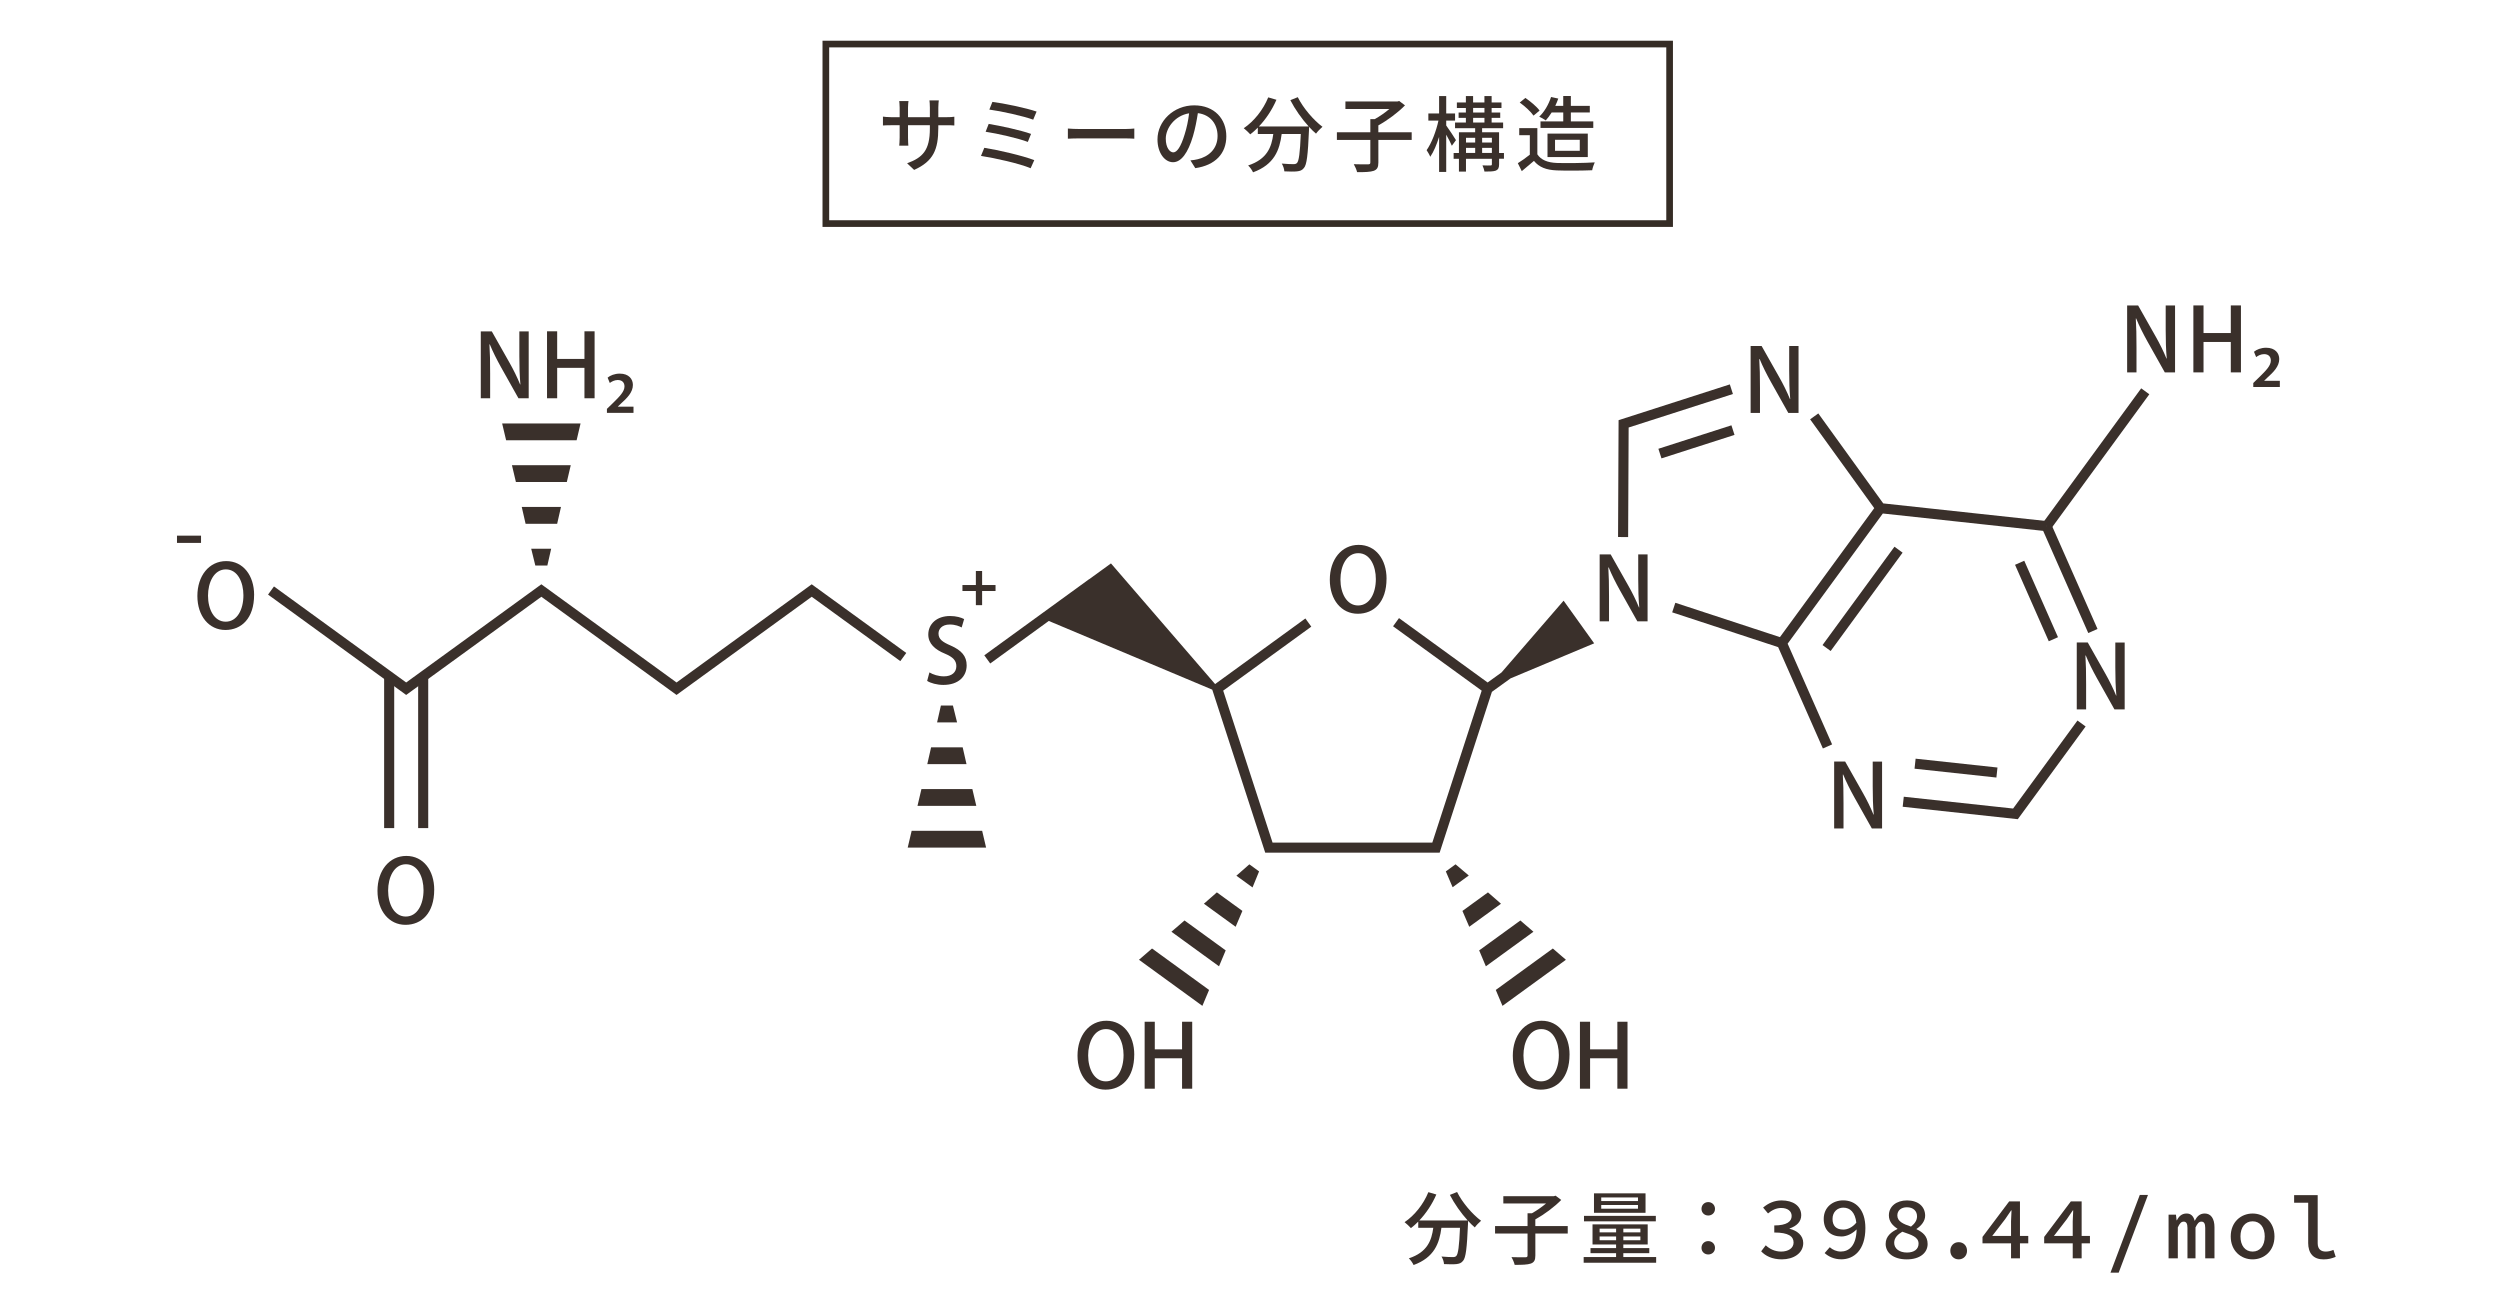 <?xml version="1.0" encoding="UTF-8"?><svg xmlns="http://www.w3.org/2000/svg" viewBox="0 0 1078.92 562.29"><defs><style>.e{fill:#fff;}.f,.g{fill:none;}.h{fill:#3a302b;}.g{stroke:#352c25;stroke-miterlimit:10;stroke-width:2.88px;}</style></defs><g id="a"/><g id="b"><g id="c"><g id="d"><g><g><line class="e" x1="883.25" y1="227.07" x2="925.81" y2="168.86"/><rect class="h" x="868.47" y="195.79" width="72.11" height="4.35" transform="translate(210.9 811.34) rotate(-53.83)"/></g><g><polygon class="h" points="222.65 208.03 244.62 208.03 246.32 200.77 220.94 200.77 222.65 208.03"/><polygon class="h" points="226.83 226.05 240.45 226.05 242.1 218.79 225.17 218.79 226.83 226.05"/><polygon class="h" points="231.03 244.07 236.22 244.07 237.87 236.81 229.25 236.81 231.03 244.07"/><polygon class="h" points="216.71 182.75 218.42 190 248.85 190 250.55 182.75 216.71 182.75"/></g><g><polygon class="h" points="419.64 340.54 397.66 340.54 395.96 347.79 421.34 347.79 419.64 340.54"/><polygon class="h" points="415.46 322.52 401.83 322.52 400.19 329.77 417.11 329.77 415.46 322.52"/><polygon class="h" points="411.25 304.49 406.06 304.49 404.42 311.75 413.04 311.75 411.25 304.49"/><polygon class="h" points="425.57 365.81 423.87 358.56 393.44 358.56 391.73 365.81 425.57 365.81"/></g><g><polygon class="h" points="746.54 165.89 698.53 181.33 698.3 231.76 702.65 231.78 702.87 184.5 747.87 170.04 746.54 165.89"/><rect class="h" x="715.58" y="188.47" width="33.11" height="4.35" transform="translate(-23.22 233.24) rotate(-17.82)"/><polygon class="h" points="868.79 348.94 821.61 343.84 821.14 348.17 870.82 353.54 900.09 313.52 896.57 310.95 868.79 348.94"/><polygon class="h" points="885.24 226.19 883.25 227.07 883.48 224.9 812.75 217.25 784.72 178.42 781.19 180.97 808.86 219.3 793.6 240.17 768.16 274.96 723.02 260.14 721.66 264.27 767.39 279.28 786.7 323.02 790.68 321.26 771.49 277.79 798.09 241.42 812.57 221.61 881.76 229.1 901.23 273.2 905.22 271.44 885.24 226.19"/><rect class="h" x="841.96" y="313.71" width="4.35" height="35.53" transform="translate(423.87 1135.11) rotate(-83.83)"/><rect class="h" x="876.71" y="241.29" width="4.35" height="36.07" transform="translate(-29.88 376.93) rotate(-23.81)"/><rect class="h" x="777.49" y="256.22" width="52.59" height="4.35" transform="translate(120.76 754.7) rotate(-53.82)"/><polygon class="h" points="687.99 277.64 682.83 270.44 682.84 270.44 681.57 268.68 674.8 259.23 648 290.22 642.01 294.54 603.76 266.75 601.2 270.28 639.45 298.06 618.14 363.64 549.19 363.64 527.89 298.06 565.91 270.44 563.36 266.91 524.4 295.22 479.46 243.15 470.05 249.98 470.03 249.95 424.79 282.81 427.35 286.34 452.62 267.98 523.17 297.63 523.26 297.91 523.26 297.91 545.54 366.49 545.54 366.49 546.03 367.99 621.3 367.99 643.86 298.58 651.92 292.76 687.99 277.64"/></g><path class="h" d="M415.03,270.8c-.94-.53-2.76-1.28-5.13-1.28-3.43,0-4.87,2-4.87,3.85,0,2.45,1.62,3.66,5.28,5.24,4.64,2.04,6.87,4.57,6.87,8.53,0,4.83-3.58,8.45-10.07,8.45-2.72,0-5.58-.79-6.98-1.74l.98-3.66c1.55,.94,3.89,1.7,6.26,1.7,3.43,0,5.36-1.77,5.36-4.38,0-2.45-1.47-3.96-4.9-5.4-4.3-1.74-7.21-4.34-7.21-8.26,0-4.57,3.66-8,9.4-8,2.75,0,4.83,.68,6.07,1.32l-1.06,3.62Z"/><g><g><path class="h" d="M489.5,455.13c0,10.04-5.4,15.13-12.41,15.13s-12.07-5.96-12.07-14.68,5.06-15.06,12.45-15.06,12.04,6.3,12.04,14.6Zm-19.89,.34c0,5.85,2.64,11.21,7.62,11.21s7.66-5.24,7.66-11.39c0-5.51-2.41-11.17-7.58-11.17s-7.7,5.7-7.7,11.36Z"/><path class="h" d="M514.52,469.85h-4.38v-13.13h-11.77v13.13h-4.38v-28.9h4.38v11.92h11.77v-11.92h4.38v28.9Z"/></g><g><path class="h" d="M677.36,455.13c0,10.04-5.4,15.13-12.41,15.13s-12.07-5.96-12.07-14.68,5.06-15.06,12.45-15.06,12.04,6.3,12.04,14.6Zm-19.89,.34c0,5.85,2.64,11.21,7.62,11.21s7.66-5.24,7.66-11.39c0-5.51-2.41-11.17-7.58-11.17s-7.7,5.7-7.7,11.36Z"/><path class="h" d="M702.38,469.85h-4.38v-13.13h-11.77v13.13h-4.38v-28.9h4.38v11.92h11.77v-11.92h4.38v28.9Z"/></g></g><g><path class="h" d="M228.16,171.88h-4.41l-7.58-13.51c-1.74-3.13-3.47-6.53-4.79-9.77l-.15,.04c.23,3.66,.3,7.39,.3,12.45v10.79h-4.04v-28.87h4.75l7.55,13.36c1.81,3.17,3.43,6.49,4.68,9.55l.11-.04c-.34-3.92-.45-7.62-.45-12.23v-10.64h4.04v28.87Z"/><path class="h" d="M256.61,171.88h-4.38v-13.13h-11.77v13.13h-4.38v-28.9h4.38v11.92h11.77v-11.92h4.38v28.9Z"/><path class="h" d="M261.93,178.18v-1.73l2.49-2.41c3.13-3.06,5.09-5.09,5.09-7.28,0-1.62-.98-2.76-2.91-2.76-1.4,0-2.64,.68-3.43,1.28l-.94-2.3c1.09-.94,3.02-1.74,5.25-1.74,3.96,0,5.66,2.41,5.66,4.87,0,3.17-2.41,5.59-5.25,8.15l-1.21,1.17v.08h6.72v2.68h-11.47Z"/></g><g><rect class="h" x="165.78" y="292.54" width="4.35" height="64.84"/><rect class="h" x="180.46" y="292.54" width="4.35" height="64.84"/></g><path class="h" d="M187.39,384c0,10.04-5.4,15.13-12.41,15.13s-12.07-5.96-12.07-14.68,5.06-15.06,12.45-15.06,12.04,6.3,12.04,14.6Zm-19.89,.34c0,5.85,2.64,11.21,7.62,11.21s7.66-5.25,7.66-11.4c0-5.51-2.41-11.17-7.58-11.17s-7.7,5.7-7.7,11.36Z"/><path class="h" d="M109.66,256.75c0,10.04-5.4,15.13-12.41,15.13s-12.07-5.96-12.07-14.68,5.06-15.05,12.45-15.05,12.04,6.3,12.04,14.6Zm-19.89,.34c0,5.85,2.64,11.21,7.62,11.21s7.66-5.25,7.66-11.4c0-5.51-2.41-11.17-7.58-11.17s-7.7,5.7-7.7,11.36Z"/><path class="h" d="M711.03,268.14h-4.41l-7.58-13.51c-1.74-3.13-3.47-6.53-4.79-9.77l-.15,.04c.23,3.66,.3,7.4,.3,12.45v10.79h-4.04v-28.87h4.75l7.55,13.36c1.81,3.17,3.43,6.49,4.68,9.55l.11-.04c-.34-3.92-.45-7.62-.45-12.23v-10.64h4.04v28.87Z"/><path class="h" d="M776.18,178.2h-4.41l-7.58-13.51c-1.74-3.13-3.47-6.53-4.79-9.77l-.15,.04c.23,3.66,.3,7.4,.3,12.45v10.79h-4.04v-28.87h4.75l7.55,13.36c1.81,3.17,3.43,6.49,4.68,9.55l.11-.04c-.34-3.92-.45-7.62-.45-12.23v-10.64h4.04v28.87Z"/><path class="h" d="M812.23,357.53h-4.41l-7.58-13.51c-1.74-3.13-3.47-6.53-4.79-9.77l-.15,.04c.23,3.66,.3,7.39,.3,12.45v10.79h-4.04v-28.87h4.75l7.55,13.36c1.81,3.17,3.43,6.49,4.68,9.55l.11-.04c-.34-3.92-.45-7.62-.45-12.22v-10.64h4.04v28.87Z"/><path class="h" d="M916.93,306.15h-4.41l-7.58-13.51c-1.74-3.13-3.47-6.53-4.79-9.77l-.15,.04c.23,3.66,.3,7.39,.3,12.45v10.79h-4.04v-28.87h4.75l7.55,13.36c1.81,3.17,3.43,6.49,4.68,9.55l.11-.04c-.34-3.92-.45-7.62-.45-12.22v-10.64h4.04v28.87Z"/><g><path class="h" d="M938.67,160.71h-4.41l-7.58-13.51c-1.73-3.13-3.47-6.53-4.79-9.77l-.15,.04c.23,3.66,.3,7.39,.3,12.45v10.79h-4.04v-28.87h4.75l7.55,13.36c1.81,3.17,3.43,6.49,4.68,9.55l.11-.04c-.34-3.92-.45-7.62-.45-12.23v-10.64h4.04v28.87Z"/><path class="h" d="M967.12,160.71h-4.38v-13.13h-11.77v13.13h-4.38v-28.9h4.38v11.92h11.77v-11.92h4.38v28.9Z"/><path class="h" d="M972.44,167.01v-1.73l2.49-2.41c3.13-3.06,5.09-5.09,5.09-7.28,0-1.62-.98-2.76-2.91-2.76-1.4,0-2.64,.68-3.43,1.28l-.94-2.3c1.09-.94,3.02-1.74,5.25-1.74,3.96,0,5.66,2.41,5.66,4.87,0,3.17-2.41,5.59-5.25,8.15l-1.21,1.17v.08h6.72v2.68h-11.47Z"/></g><path class="h" d="M598.38,249.75c0,10.04-5.4,15.13-12.41,15.13s-12.07-5.96-12.07-14.68,5.06-15.05,12.45-15.05,12.04,6.3,12.04,14.6Zm-19.89,.34c0,5.85,2.64,11.21,7.62,11.21s7.66-5.25,7.66-11.4c0-5.51-2.41-11.17-7.58-11.17s-7.7,5.7-7.7,11.36Z"/><path class="h" d="M76.38,231.17h10.38v3.13h-10.38v-3.13Z"/><path class="h" d="M421.15,246.42h2.7v6.06h5.79v2.58h-5.79v6.11h-2.7v-6.11h-5.79v-2.58h5.79v-6.06Z"/><polygon class="h" points="291.97 299.92 233.63 257.54 175.29 299.92 115.68 256.61 118.24 253.09 175.29 294.54 233.63 252.16 291.97 294.54 350.31 252.16 391.11 281.8 388.55 285.32 350.31 257.54 291.97 299.92"/><g><polygon class="h" points="528.97 410.16 511.2 397.25 505.55 402.11 526.09 417.03 528.97 410.16"/><polygon class="h" points="536.18 393.12 525.16 385.12 519.56 390.02 533.26 399.97 536.18 393.12"/><polygon class="h" points="543.38 376.07 539.18 373.02 533.58 377.93 540.55 382.99 543.38 376.07"/><polygon class="h" points="518.91 434.1 521.8 427.23 497.18 409.34 491.54 414.21 518.91 434.1"/></g><g><polygon class="h" points="656.14 397.25 638.36 410.16 641.25 417.03 661.78 402.11 656.14 397.25"/><polygon class="h" points="642.16 385.12 631.14 393.13 634.08 399.97 647.77 390.02 642.16 385.12"/><polygon class="h" points="628.17 373.01 623.97 376.07 626.9 382.9 633.88 377.84 628.17 373.01"/><polygon class="h" points="675.8 414.21 670.15 409.34 645.53 427.23 648.42 434.1 675.8 414.21"/></g></g><g><path class="h" d="M408.29,50.58c1.71,0,2.86-.07,3.57-.21v3.79c-.57-.07-1.86-.11-3.53-.11h-3.39v1.21c0,9.21-2.07,14.32-10.43,18.07l-3.03-2.86c6.68-2.46,9.82-5.53,9.82-15v-1.43h-9.43v5.36c0,1.46,.11,2.96,.14,3.46h-3.93c.04-.5,.18-2,.18-3.46v-5.36h-3.5c-1.68,0-3.14,.07-3.71,.11v-3.82c.46,.07,2.07,.25,3.71,.25h3.5v-4.11c0-1.25-.14-2.39-.18-2.86h4c-.07,.46-.21,1.54-.21,2.86v4.11h9.43v-4.14c0-1.43-.11-2.61-.18-3.11h4.04c-.07,.54-.21,1.68-.21,3.11v4.14h3.36Z"/><path class="h" d="M446.36,69.11l-1.57,3.5c-4.75-2.04-15.68-4.46-21.43-5.32l1.43-3.5c6.03,.93,16.68,3.43,21.57,5.32Zm-1.39-11.32l-1.39,3.46c-4.14-1.57-13.03-3.61-18.21-4.39l1.32-3.39c4.96,.82,13.82,2.71,18.28,4.32Zm2.39-9.64l-1.46,3.5c-4.25-1.57-13.93-3.71-18.93-4.36l1.32-3.32c4.68,.57,14.57,2.61,19.07,4.18Z"/><path class="h" d="M460.86,55.47c1.14,.11,3.36,.21,5.28,.21h19.39c1.75,0,3.14-.14,4-.21v4.39c-.79-.04-2.39-.14-3.96-.14h-19.43c-2,0-4.11,.07-5.28,.14v-4.39Z"/><path class="h" d="M513.75,69.22c1.25-.11,2.29-.29,3.14-.5,4.53-1.04,8.57-4.32,8.57-10.03,0-5.14-3.07-9.18-8.5-9.86-.5,3.18-1.14,6.61-2.11,9.93-2.14,7.21-5.07,11.25-8.61,11.25s-6.71-3.96-6.71-9.86c0-7.86,6.96-14.68,15.82-14.68s13.89,5.93,13.89,13.35-4.75,12.53-13.39,13.75l-2.11-3.36Zm-2.5-11.21c.89-2.79,1.57-6,1.93-9.11-6.36,1.04-10.07,6.57-10.07,10.93,0,4.07,1.82,5.93,3.25,5.93,1.54,0,3.25-2.29,4.89-7.75Z"/><path class="h" d="M560.1,41.97c2.29,4.64,6.79,9.89,10.64,12.75-.86,.71-2.14,2.04-2.79,2.96-.96-.82-2-1.82-3-2.93,0,.32,0,1.07-.03,1.39-.46,10.82-.96,14.96-2.18,16.35-.82,1.04-1.64,1.29-2.93,1.46-1.21,.14-3.39,.11-5.53,0-.04-1-.5-2.39-1.11-3.36,2.18,.21,4.21,.25,5.03,.25,.72,0,1.14-.11,1.54-.5,.82-.86,1.29-4.21,1.64-12.5h-8.25c-.89,6.93-3.18,13.18-12.36,16.53-.36-.86-1.36-2.29-2.11-2.96,8.21-2.71,10.11-7.93,10.85-13.57h-6.68v-2.75c-1.04,1.07-2.14,2.04-3.25,2.89-.61-.71-2.04-2.04-2.82-2.64,4.43-3,8.36-7.89,10.57-13.32l3.54,1.04c-1.86,4.32-4.53,8.32-7.57,11.53h21.5c-2.96-3.25-5.89-7.39-7.93-11.36l3.21-1.29Z"/><path class="h" d="M609.25,60.4h-14.39v9.75c0,2.04-.5,3-2,3.57-1.46,.5-3.86,.61-7.18,.57-.21-.96-.86-2.46-1.43-3.43,2.68,.11,5.36,.07,6.18,.07,.75-.04,.96-.21,.96-.82v-9.71h-14.43v-3.32h14.43v-5.68h1.93c2.18-1.21,4.46-2.82,6.28-4.36h-18.96v-3.25h22.46l.75-.21,2.5,1.89c-3.03,3.11-7.5,6.43-11.5,8.64v2.96h14.39v3.32Z"/><path class="h" d="M626.57,62.9c-.46-1.14-1.5-3.11-2.43-4.78v16.07h-3.07v-15.1c-1.07,3.39-2.39,6.53-3.82,8.57-.32-.89-1.11-2.14-1.57-2.86,2.11-2.93,4.14-8.21,5.11-12.75h-4.36v-3.07h4.64v-7.53h3.07v7.53h3.82v3.07h-3.82v2.11c1,1.32,3.64,5.36,4.21,6.32l-1.78,2.43Zm22.5,5.61h-2.11v2.36c0,1.5-.32,2.25-1.36,2.75-1.04,.39-2.64,.43-4.93,.43-.14-.79-.54-1.93-.89-2.68,1.5,.07,3.03,.07,3.5,.04,.43,0,.57-.14,.57-.57v-2.32h-11.18v5.53h-3.04v-5.53h-2.29v-2.5h2.29v-8.93h7v-1.75h-8.68v-2.46h4.68v-2h-3.14v-2.32h3.14v-1.96h-3.89v-2.39h3.89v-2.75h3.11v2.75h4.89v-2.75h3.11v2.75h4.25v2.39h-4.25v1.96h3.71v2.32h-3.71v2h4.96v2.46h-9.07v1.75h7.32v8.93h2.11v2.5Zm-16.39-9.03v2.04h3.96v-2.04h-3.96Zm0,6.53h3.96v-2.21h-3.96v2.21Zm3.07-17.46h4.89v-1.96h-4.89v1.96Zm0,4.32h4.89v-2h-4.89v2Zm3.89,6.61v2.04h4.21v-2.04h-4.21Zm4.21,6.53v-2.21h-4.21v2.21h4.21Z"/><path class="h" d="M663.46,66.58c1.57,2.46,4.5,3.61,8.43,3.75,3.96,.14,11.89,.04,16.35-.25-.39,.79-.93,2.36-1.11,3.39-4.04,.18-11.21,.25-15.28,.07-4.53-.18-7.61-1.36-9.85-4.11-1.68,1.46-3.39,2.89-5.25,4.43l-1.71-3.43c1.61-1,3.5-2.32,5.18-3.68v-8.39h-4.57v-3.07h7.82v11.28Zm-1.64-16.68c-1.14-1.68-3.71-4.07-5.96-5.64l2.46-2c2.21,1.54,4.89,3.75,6.11,5.46l-2.61,2.18Zm7.82-1.36c-.79,1.29-1.68,2.46-2.54,3.43-.64-.5-2.04-1.25-2.82-1.61,2.21-2.07,4.07-5.28,5.11-8.5l3.11,.68c-.36,1.07-.82,2.14-1.29,3.14h3.43v-4.25h3.29v4.25h8.18v2.86h-8.18v3.86h9.68v2.82h-22.78v-2.82h9.82v-3.86h-5Zm-1.79,19.25v-10.14h17.39v10.14h-17.39Zm3.25-2.71h10.68v-4.75h-10.68v4.75Z"/></g><g><path class="h" d="M628.84,514.45c2.22,4.51,6.6,9.62,10.35,12.39-.83,.69-2.08,1.98-2.71,2.88-.94-.8-1.94-1.77-2.91-2.85,0,.31,0,1.04-.03,1.35-.45,10.52-.94,14.54-2.12,15.9-.8,1.01-1.6,1.25-2.85,1.42-1.18,.14-3.3,.1-5.38,0-.04-.97-.49-2.33-1.08-3.26,2.12,.21,4.1,.24,4.89,.24,.69,0,1.11-.1,1.49-.49,.8-.83,1.25-4.1,1.6-12.15h-8.02c-.87,6.73-3.09,12.81-12.01,16.07-.35-.83-1.32-2.22-2.05-2.88,7.98-2.64,9.82-7.71,10.55-13.19h-6.49v-2.67c-1.01,1.04-2.08,1.98-3.16,2.81-.59-.69-1.98-1.98-2.74-2.57,4.31-2.92,8.12-7.67,10.27-12.95l3.44,1.01c-1.8,4.2-4.41,8.09-7.36,11.21h20.9c-2.88-3.16-5.73-7.19-7.71-11.04l3.12-1.25Z"/><path class="h" d="M676.6,532.36h-13.99v9.48c0,1.98-.49,2.92-1.94,3.47-1.42,.49-3.75,.59-6.98,.56-.21-.94-.83-2.4-1.39-3.33,2.6,.1,5.21,.07,6,.07,.73-.03,.94-.21,.94-.8v-9.44h-14.02v-3.23h14.02v-5.52h1.87c2.12-1.18,4.34-2.74,6.11-4.23h-18.43v-3.16h21.83l.73-.21,2.43,1.84c-2.95,3.02-7.29,6.25-11.18,8.4v2.88h13.99v3.23Z"/><path class="h" d="M714.74,542.5v2.46h-31.28v-2.46h13.99v-1.67h-11.04v-2.19h11.04v-1.56h-10.17v-8.68h23.81v8.68h-10.52v1.56h11.21v2.19h-11.21v1.67h14.16Zm-.14-15.41h-31v-2.36h31v2.36Zm-4.44-3.68h-22.25v-8.4h22.25v8.4Zm-19.82,8.44h7.12v-1.6h-7.12v1.6Zm7.12,3.4v-1.63h-7.12v1.63h7.12Zm9.44-18.47h-15.86v1.56h15.86v-1.56Zm0,3.26h-15.86v1.6h15.86v-1.6Zm1.04,10.21h-7.36v1.6h7.36v-1.6Zm0,3.37h-7.36v1.63h7.36v-1.63Z"/><path class="h" d="M734.31,521.7c0-1.7,1.32-2.92,2.91-2.92s2.92,1.21,2.92,2.92-1.32,2.88-2.92,2.88-2.91-1.18-2.91-2.88Zm0,16.84c0-1.74,1.32-2.92,2.91-2.92s2.92,1.18,2.92,2.92-1.32,2.85-2.92,2.85-2.91-1.18-2.91-2.85Z"/><path class="h" d="M760.06,540.03l1.98-2.6c1.6,1.49,3.82,2.71,6.63,2.71,3.09,0,5.38-1.46,5.38-3.89,0-2.64-2.15-4.34-8.33-4.34v-3.05c5.45,0,7.5-1.74,7.5-4.1,0-2.12-1.8-3.44-4.51-3.44-2.15,0-4.06,.97-5.69,2.36l-2.12-2.53c2.15-1.84,4.82-3.09,7.98-3.09,4.93,0,8.47,2.33,8.47,6.42,0,2.78-2.01,4.65-5.03,5.69v.14c3.23,.76,5.9,2.85,5.9,6.14,0,4.44-4.23,7.05-9.23,7.05-4.23,0-7.12-1.53-8.92-3.47Z"/><path class="h" d="M787.45,540.79l2.22-2.53c1.22,1.11,2.92,1.87,4.72,1.87,3.54,0,6.7-2.4,6.87-9.55-1.91,1.91-4.34,3.05-6.56,3.05-4.48,0-7.64-2.5-7.64-7.57s3.89-8.02,8.4-8.02c5.24,0,9.58,3.78,9.58,11.94,0,9.58-5,13.5-10.38,13.5-3.16,0-5.55-1.21-7.22-2.71Zm13.68-13.12c-.52-4.44-2.67-6.49-5.62-6.49-2.53,0-4.65,1.81-4.65,4.89s1.7,4.58,4.65,4.58c1.77,0,3.89-.87,5.62-2.99Z"/><path class="h" d="M813.79,536.77c0-3.23,2.47-5.14,5.07-6.35v-.17c-2.05-1.28-3.68-3.12-3.68-5.73,0-3.92,3.3-6.46,7.84-6.46,4.83,0,7.81,2.67,7.81,6.6,0,2.33-1.67,4.34-3.72,5.69v.14c2.67,1.32,4.79,2.95,4.79,6.39,0,3.75-3.26,6.63-8.99,6.63s-9.13-2.78-9.13-6.73Zm14.2-.03c0-2.95-3.02-3.78-7.01-5.17-2.01,1.18-3.51,2.64-3.51,4.79,0,2.5,2.22,4.2,5.52,4.2,3.12,0,5-1.46,5-3.82Zm-.66-11.8c0-2.26-1.56-3.92-4.37-3.92-2.4,0-4.13,1.32-4.13,3.51,0,2.6,2.53,3.71,5.9,4.83,1.74-1.35,2.6-2.81,2.6-4.41Z"/><path class="h" d="M841.69,539.79c0-2.15,1.53-3.71,3.61-3.71s3.61,1.56,3.61,3.71-1.53,3.71-3.61,3.71-3.61-1.56-3.61-3.71Z"/><path class="h" d="M867.9,536.59h-12.32v-2.78l11.52-15.34h4.65v14.93h3.58v3.19h-3.58v6.46h-3.85v-6.46Zm0-3.19v-6.32c.03-1.42,.14-3.3,.21-4.72h-.17c-.8,1.25-1.73,2.53-2.57,3.78l-5.59,7.25h8.12Z"/><path class="h" d="M894.52,536.59h-12.32v-2.78l11.52-15.34h4.65v14.93h3.58v3.19h-3.58v6.46h-3.85v-6.46Zm0-3.19v-6.32c.03-1.42,.14-3.3,.21-4.72h-.17c-.8,1.25-1.73,2.53-2.57,3.78l-5.59,7.25h8.12Z"/><path class="h" d="M923.46,515.7h3.54l-12.64,33.53h-3.54l12.64-33.53Z"/><path class="h" d="M935.88,524.2h3.19l.28,2.43h.14c.83-1.67,2.05-2.92,4.2-2.92,1.8,0,2.95,1.08,3.47,3.19,.94-1.87,2.15-3.19,4.34-3.19,2.64,0,4.2,2.15,4.2,5.94v13.4h-3.99v-13.12c0-1.81-.49-2.71-1.63-2.71s-1.74,.83-2.57,2.5v13.33h-3.47v-13.12c0-1.81-.49-2.71-1.63-2.71-1.08,0-1.77,.83-2.53,2.5v13.33h-3.99v-18.85Z"/><path class="h" d="M962.71,533.61c0-6.28,4.48-9.89,9.44-9.89s9.44,3.61,9.44,9.89-4.48,9.89-9.44,9.89-9.44-3.61-9.44-9.89Zm14.68,0c0-3.92-2.01-6.53-5.24-6.53s-5.24,2.6-5.24,6.53,2.01,6.53,5.24,6.53,5.24-2.57,5.24-6.53Z"/><path class="h" d="M996.14,536.32v-17.25h-6.07v-3.3h10.17v20.79c0,2.57,1.46,3.58,3.47,3.58,1.01,0,2.08-.21,3.33-.73l.97,3.02c-1.84,.69-3.12,1.08-5.28,1.08-4.31,0-6.6-2.57-6.6-7.19Z"/></g><rect class="g" x="356.41" y="19.01" width="364.14" height="77.48"/><rect class="f" y="0" width="1078.92" height="562.29"/></g></g></g></svg>
